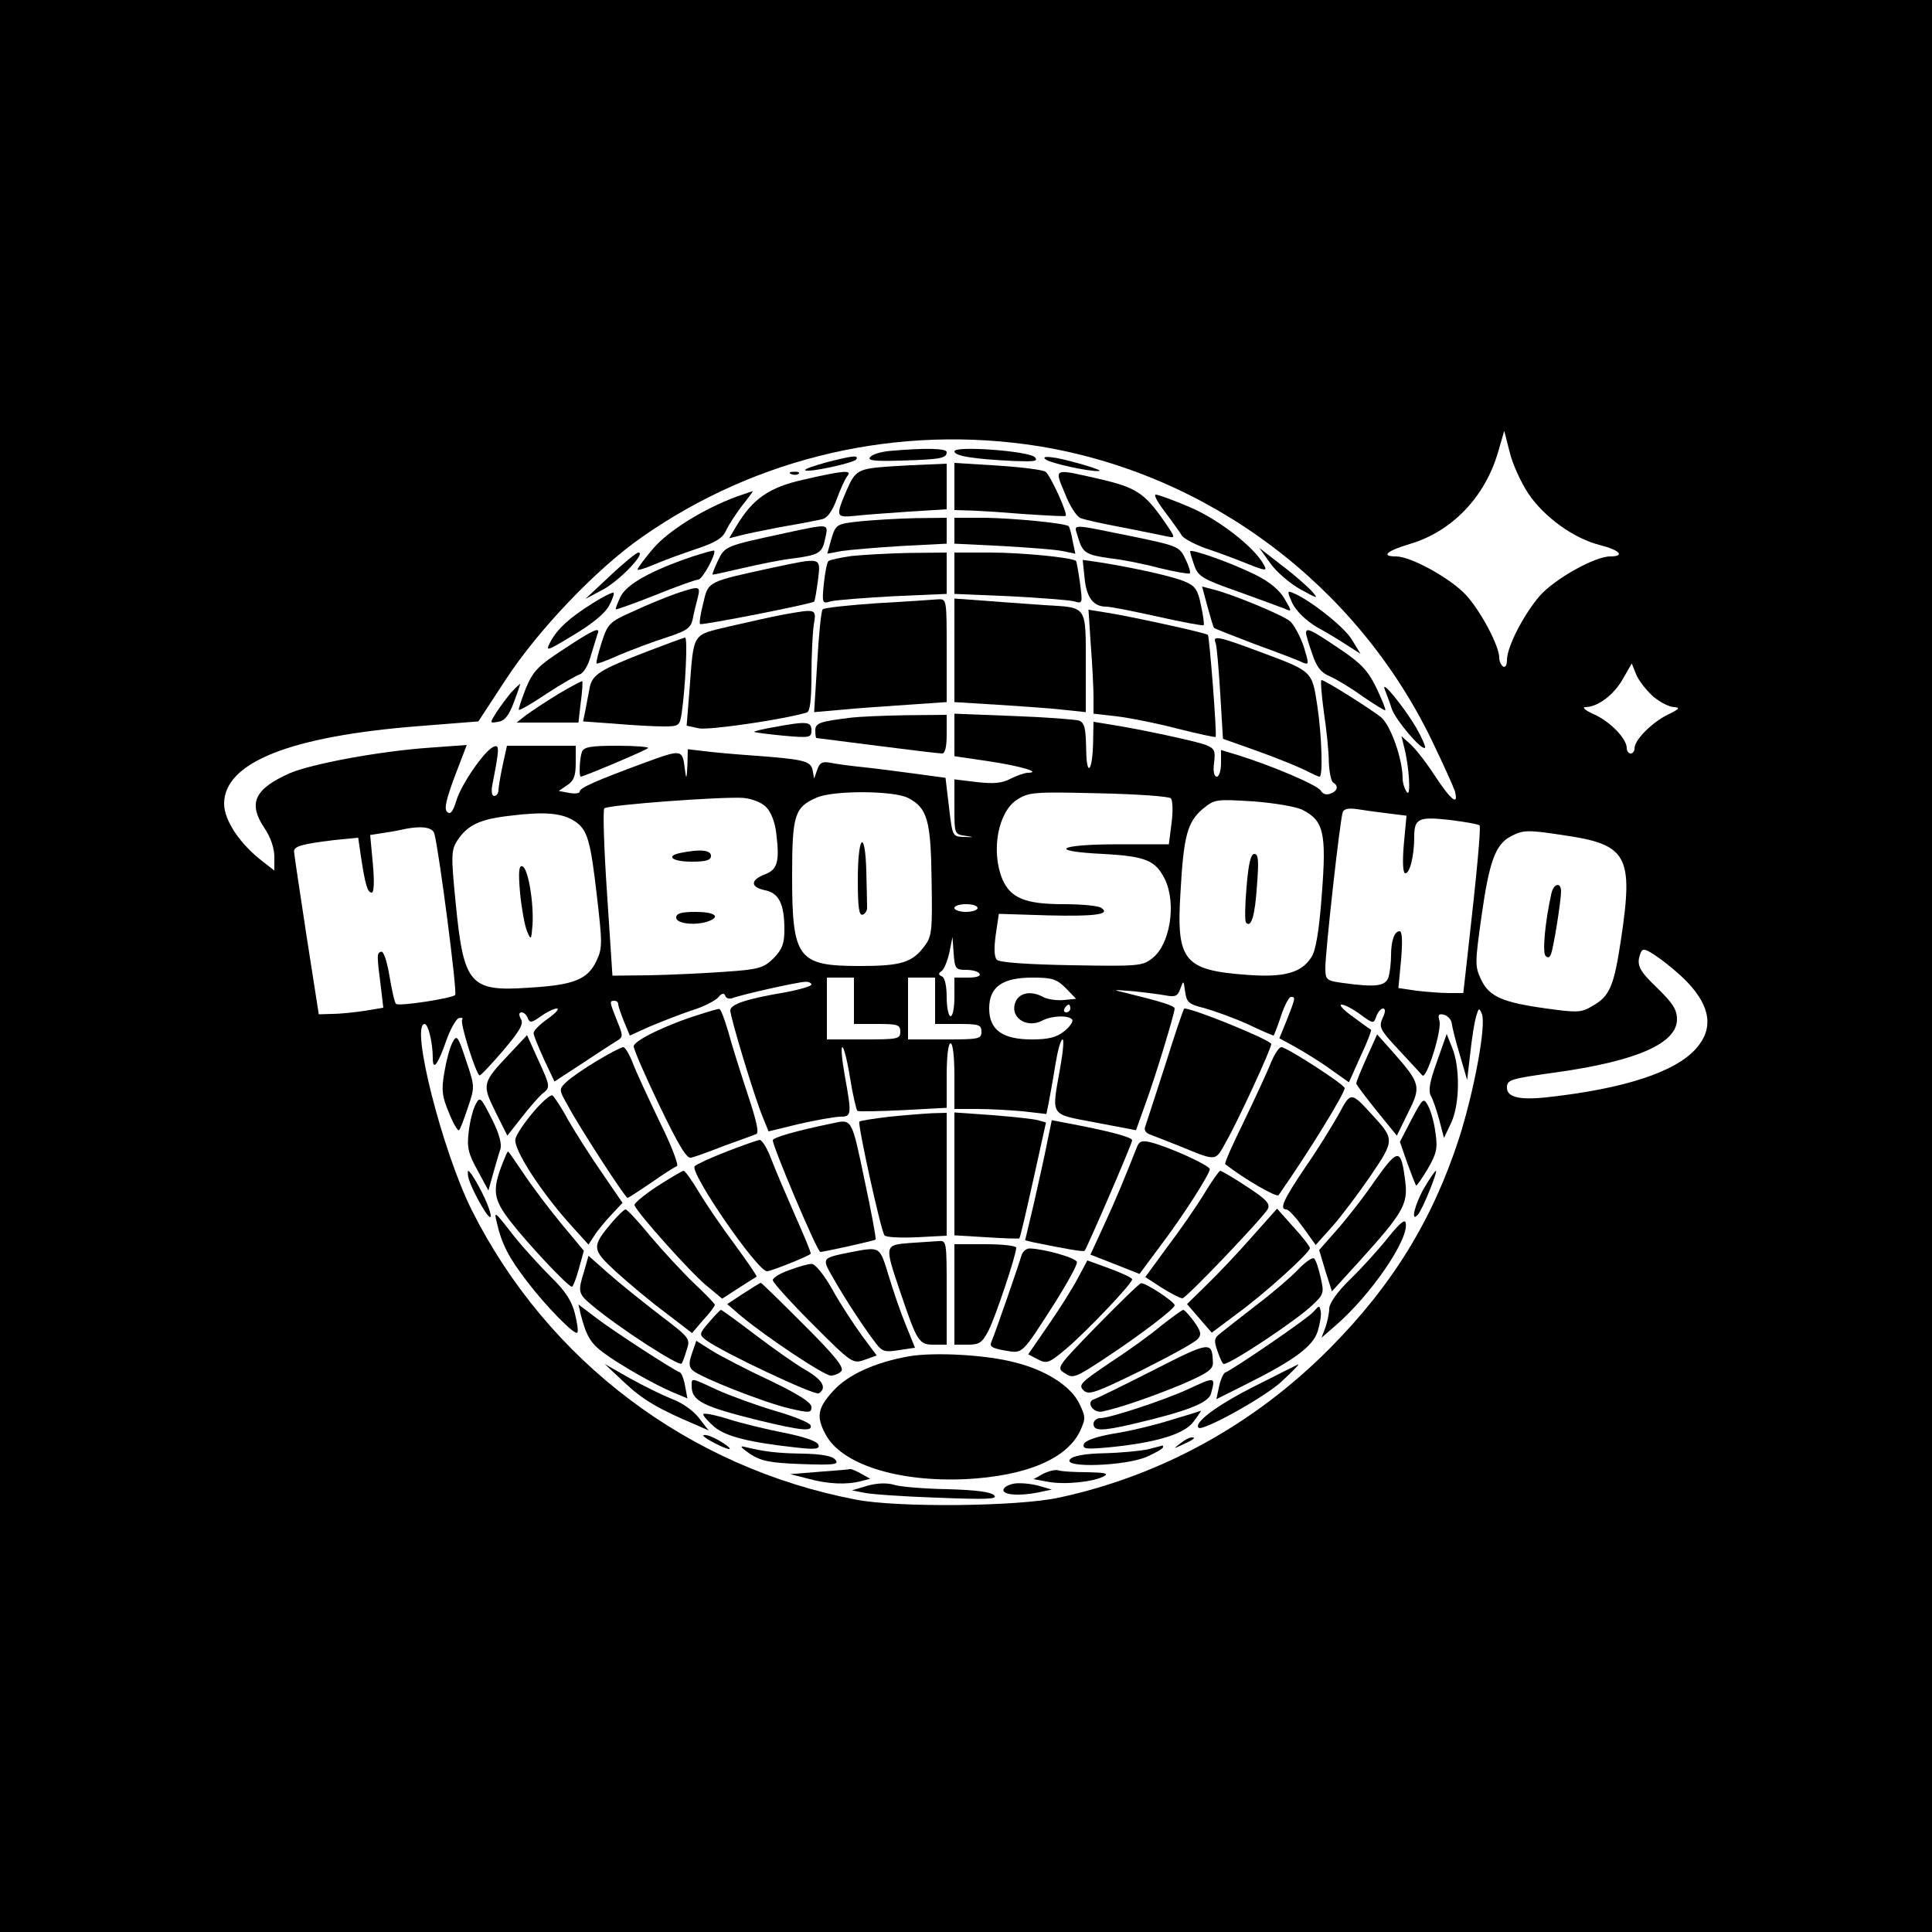 <svg preserveAspectRatio="xMidYMid meet" viewBox="0 0 500 500" height="500pt" width="500pt" xmlns="http://www.w3.org/2000/svg" version="1.0">
<g stroke="none" fill="#000000" transform="translate(0,500) scale(0.1,-0.1)">
<path d="M0 2500 l0 -2500 2500 0 2500 0 0 2500 0 2500 -2500 0 -2500 0 0
-2500z m3955 1223 c41 -61 118 -117 187 -134 51 -13 64 -29 25 -29 -40 0 -145
-59 -183 -103 -41 -48 -84 -131 -84 -165 0 -13 -4 -20 -10 -17 -5 3 -10 14
-10 23 0 30 -47 119 -85 161 -39 43 -143 101 -182 101 -40 0 -25 14 35 32 109
32 195 121 229 238 l16 55 14 -55 c7 -30 29 -78 48 -107z m-1265 122 c438 -72
820 -358 1015 -760 29 -60 56 -120 60 -132 11 -41 -10 -24 -52 40 -22 34 -51
71 -64 82 l-22 20 6 -25 c14 -51 19 -136 8 -120 -6 8 -11 24 -11 35 0 51 -31
138 -56 159 -31 24 -145 96 -154 96 -3 0 0 -37 6 -82 7 -46 13 -104 13 -130 1
-26 6 -50 11 -53 15 -9 12 -22 -7 -29 -10 -4 -20 -1 -25 8 -8 14 -125 64 -215
92 l-43 13 0 -34 c0 -19 -5 -35 -11 -35 -7 0 -10 14 -7 36 4 31 1 37 -21 46
-26 10 -171 41 -248 53 l-43 7 -1 -49 c-1 -79 -17 -99 -18 -22 -1 54 -4 68
-18 74 -10 3 -86 9 -170 12 l-153 6 0 -55 0 -55 88 -13 c81 -12 140 -29 102
-30 -8 0 -28 -7 -44 -15 -22 -12 -45 -14 -88 -9 l-58 7 0 -71 c0 -70 0 -71 28
-75 25 -4 25 -4 -3 -3 -30 1 -30 1 -39 77 l-9 76 -81 11 c-45 6 -106 14 -136
17 -30 3 -67 8 -81 11 -21 4 -28 0 -34 -18 l-8 -23 -4 22 c-5 24 -23 28 -158
38 -44 3 -99 8 -122 11 l-43 5 -1 -43 c-2 -33 -3 -36 -6 -13 -7 57 -6 57 -105
21 -127 -47 -168 -65 -168 -75 0 -4 -12 -6 -27 -3 l-27 5 22 15 c17 11 22 24
22 58 l0 44 -89 0 -89 0 -11 -50 c-6 -28 -11 -58 -11 -65 0 -8 -5 -15 -11 -15
-6 0 -8 11 -5 28 18 92 19 105 5 100 -23 -7 -85 -97 -98 -140 -9 -30 -16 -37
-24 -29 -8 8 -2 33 20 92 l31 81 -96 -7 c-130 -9 -306 -42 -362 -66 -92 -41
-109 -78 -65 -143 15 -22 25 -51 25 -73 l0 -36 -32 25 c-57 44 -98 105 -98
148 0 107 172 175 506 201 l152 12 72 110 c84 128 234 285 350 366 299 210
668 294 1030 236z m1589 -648 c18 -15 42 -27 54 -27 17 -1 12 -6 -18 -20 -41
-21 -85 -65 -85 -87 0 -7 -4 -13 -10 -13 -5 0 -10 6 -10 14 0 24 -42 68 -84
87 -23 10 -33 19 -23 19 32 0 74 32 97 73 l23 40 12 -30 c7 -16 27 -41 44 -56z
m-1929 -262 c50 -26 59 -57 61 -214 2 -128 1 -144 -18 -169 -32 -43 -60 -52
-168 -52 -160 0 -175 19 -175 232 0 159 6 179 64 204 44 19 199 18 236 -1z
m680 -1 c5 -5 6 -34 2 -64 l-7 -55 -130 0 c-158 0 -186 -18 -40 -25 111 -6
136 -17 160 -66 30 -63 13 -169 -33 -204 -25 -20 -36 -21 -209 -18 -111 2
-186 7 -193 14 -7 7 -8 29 -3 65 l8 54 127 -4 c126 -3 164 3 137 20 -8 5 -51
9 -97 9 -99 0 -137 16 -158 65 -30 73 -11 175 39 206 30 19 44 20 210 16 98
-2 182 -8 187 -13z m-1047 -23 c12 -12 23 -39 26 -68 9 -73 3 -94 -30 -106
-38 -15 -37 -33 1 -41 36 -7 50 -36 50 -102 0 -37 -6 -51 -28 -74 -26 -25 -37
-29 -127 -35 -55 -4 -142 -8 -195 -9 l-95 -1 -14 213 c-8 117 -11 216 -7 220
9 9 307 31 360 27 22 -2 48 -12 59 -24z m1388 -7 c55 -28 62 -60 50 -217 -7
-96 -16 -148 -27 -164 -26 -41 -71 -53 -166 -46 -164 12 -184 36 -173 212 8
148 18 183 57 217 32 26 34 26 132 20 54 -4 112 -14 127 -22z m221 -9 l48 -6
-7 -75 c-4 -48 -2 -74 4 -74 12 0 23 46 23 94 0 48 11 53 92 44 40 -5 74 -11
77 -14 4 -4 -6 -116 -31 -336 l-11 -98 -37 0 c-20 0 -58 3 -84 6 l-47 7 7 73
c4 49 3 74 -4 74 -13 0 -22 -24 -22 -63 0 -18 -3 -42 -6 -54 -7 -25 -31 -29
-118 -17 -44 6 -46 8 -46 40 0 42 38 384 45 402 3 9 16 11 37 8 18 -3 54 -8
80 -11z m-2105 -20 c33 -22 41 -47 58 -196 14 -120 14 -133 -1 -165 -23 -49
-58 -63 -173 -70 -156 -11 -171 7 -192 222 -12 120 -11 134 4 158 27 41 58 56
138 65 89 11 133 7 166 -14z m-363 -32 c12 -43 60 -412 54 -418 -9 -9 -147
-30 -153 -23 -4 3 -11 36 -17 72 -7 40 -15 65 -22 63 -11 -4 -11 -8 0 -94 l6
-51 -48 -8 c-27 -4 -65 -8 -84 -8 l-35 -1 -32 205 c-17 113 -32 210 -32 216
-1 14 22 20 105 30 l61 6 7 -48 c11 -73 17 -94 28 -94 6 0 7 28 3 74 l-7 75
38 6 c22 3 46 8 54 10 42 8 69 4 74 -12z m2919 -4 c169 -24 185 -52 152 -271
-18 -120 -29 -146 -73 -171 -30 -18 -39 -18 -120 -7 -115 16 -148 31 -169 75
-16 34 -16 42 1 163 20 142 36 186 75 207 32 17 43 18 134 4z m-1513 -189 c0
-5 -13 -10 -30 -10 -16 0 -30 5 -30 10 0 6 14 10 30 10 17 0 30 -4 30 -10z
m-30 -160 c16 0 32 -4 35 -10 4 -6 -8 -10 -29 -10 l-36 0 0 -50 c0 -27 -4 -50
-10 -50 -5 0 -10 22 -10 49 0 30 -5 51 -12 54 -10 4 -10 8 -1 14 6 4 15 26 20
48 l8 40 3 -42 c3 -40 5 -43 32 -43z m1867 -32 c60 -63 68 -120 23 -171 -53
-61 -185 -104 -380 -126 -77 -9 -110 -1 -110 24 0 21 8 23 129 40 207 29 311
75 311 137 0 25 -11 42 -50 80 -49 47 -56 61 -44 92 5 13 13 11 47 -13 23 -16
56 -44 74 -63z m-2157 -48 l0 -60 60 0 c53 0 60 -2 60 -20 0 -19 -7 -20 -95
-20 l-95 0 0 80 0 80 35 0 35 0 0 -60z m210 0 l0 -60 60 0 c53 0 60 -2 60 -20
0 -19 -7 -20 -95 -20 l-95 0 0 80 0 80 35 0 35 0 0 -60z m338 33 l27 -28 -32
-3 c-18 -2 -41 2 -52 7 -30 17 -59 13 -71 -8 -21 -41 25 -75 68 -52 25 13 69
14 77 2 3 -5 -7 -19 -21 -30 -20 -16 -41 -21 -84 -21 -76 0 -110 25 -110 80 0
56 34 80 112 80 51 0 63 -4 86 -27z m-658 9 c0 -4 -30 -13 -67 -20 -101 -17
-143 -31 -143 -47 0 -18 64 -229 84 -276 l15 -37 78 19 c43 10 90 18 106 19
31 0 32 3 13 108 -7 39 -10 72 -6 72 4 0 13 -36 20 -80 7 -44 16 -82 19 -85 4
-2 58 -1 119 2 l112 6 0 83 c0 49 4 84 10 84 6 0 10 -35 10 -85 l0 -85 59 0
c32 0 85 -3 118 -6 l61 -7 6 29 c3 16 11 59 17 97 6 37 14 67 19 67 4 0 1 -33
-6 -72 -23 -130 -29 -120 91 -143 l105 -20 25 70 c26 71 75 233 75 245 0 7
-35 18 -125 40 -38 9 -37 9 15 5 30 -3 69 -8 86 -11 26 -5 32 -2 39 18 8 22 8
21 12 -8 4 -28 9 -33 50 -43 25 -7 75 -25 111 -41 35 -17 66 -30 68 -30 1 0
10 23 19 50 9 28 21 50 26 50 12 0 12 -2 -10 -58 l-20 -49 42 -23 c23 -13 64
-38 90 -57 l48 -34 30 67 c17 36 29 67 27 69 -2 1 -23 16 -47 34 -24 17 -37
31 -29 31 8 0 29 -11 48 -25 34 -25 35 -25 42 -5 4 11 12 20 17 20 7 0 7 -9
-1 -25 -10 -23 -7 -30 42 -82 30 -32 57 -62 61 -66 10 -13 52 119 44 142 -4
15 -2 18 12 15 10 -3 19 -13 20 -22 1 -9 10 -46 21 -82 l19 -65 8 69 c4 39 11
81 15 95 7 23 8 24 15 7 12 -28 -20 -200 -59 -322 -69 -212 -173 -381 -336
-545 -194 -195 -435 -328 -700 -385 -107 -23 -417 -26 -525 -5 -433 83 -798
359 -994 749 -76 152 -160 482 -122 482 9 0 21 -48 21 -88 0 -35 13 -18 35 45
10 29 25 55 32 58 8 2 12 1 9 -4 -6 -9 36 -141 45 -144 3 -1 30 28 61 64 43
51 54 69 46 82 -6 11 -5 17 2 17 6 0 13 -7 16 -15 5 -13 10 -12 34 5 15 11 34
20 41 20 8 0 -3 -12 -24 -27 -20 -14 -37 -31 -36 -37 0 -6 13 -37 27 -68 l27
-57 72 47 c39 26 79 52 89 58 17 10 17 13 1 52 -20 50 -20 52 -7 52 6 0 10 -4
10 -9 0 -5 7 -25 15 -45 l15 -36 53 24 c29 12 77 31 107 41 30 9 61 25 69 34
9 11 15 12 18 4 2 -7 11 -9 19 -6 23 9 166 41 187 42 9 1 17 -3 17 -7z m670
-62 c0 -5 -5 -10 -11 -10 -5 0 -7 5 -4 10 3 6 8 10 11 10 2 0 4 -4 4 -10z"></path>
<path d="M2303 3833 c-23 -2 -46 -9 -51 -16 -8 -9 11 -11 81 -9 101 3 117 6
117 22 0 10 -57 11 -147 3z"></path>
<path d="M2470 3832 c0 -12 48 -20 153 -25 54 -2 65 -1 55 10 -17 16 -208 30
-208 15z"></path>
<path d="M2137 3803 c-32 -9 -56 -17 -53 -20 7 -7 126 19 132 28 7 12 -9 10
-79 -8z"></path>
<path d="M2705 3812 c9 -10 114 -33 139 -31 15 1 -65 25 -111 34 -25 4 -35 3
-28 -3z"></path>
<path d="M2305 3793 c-84 -6 -91 -9 -114 -62 -29 -68 -28 -71 22 -66 23 3 86
7 140 11 l97 6 0 59 0 59 -47 -2 c-27 -1 -70 -3 -98 -5z"></path>
<path d="M2470 3741 l0 -61 33 -1 c17 0 82 -4 142 -9 61 -4 111 -7 113 -5 6 5
-39 104 -52 114 -6 5 -62 12 -123 16 l-113 7 0 -61z"></path>
<path d="M2048 3773 c7 -3 16 -2 19 1 4 3 -2 6 -13 5 -11 0 -14 -3 -6 -6z"></path>
<path d="M2081 3759 c-91 -20 -133 -50 -175 -120 l-19 -32 24 6 c13 4 62 14
109 23 47 8 94 17 106 20 14 2 27 19 39 51 10 27 22 54 28 61 13 16 -8 15
-112 -9z"></path>
<path d="M2756 3723 c12 -32 31 -61 41 -64 10 -4 59 -15 108 -24 50 -10 101
-20 114 -23 24 -5 24 -5 -6 39 -51 73 -72 87 -166 109 -123 28 -119 30 -91
-37z"></path>
<path d="M1907 3715 c-87 -32 -178 -89 -217 -135 -22 -26 -40 -50 -40 -54 0
-3 19 3 43 13 23 10 72 28 108 40 51 17 69 28 78 48 7 15 26 44 42 65 17 21
29 38 27 37 -1 0 -20 -7 -41 -14z"></path>
<path d="M3015 3675 c19 -25 38 -52 43 -60 4 -8 32 -23 62 -34 30 -10 79 -28
108 -40 48 -19 52 -19 43 -3 -24 46 -119 119 -193 150 -42 18 -81 32 -87 32
-6 0 5 -20 24 -45z"></path>
<path d="M2228 3651 c-65 -7 -65 -7 -78 -51 l-9 -33 37 7 c20 3 90 9 155 13
l117 6 0 34 0 33 -82 -1 c-46 -1 -109 -5 -140 -8z"></path>
<path d="M2470 3627 l0 -34 123 -6 c67 -4 137 -9 156 -13 l34 -7 -7 33 c-3 19
-8 35 -10 38 -8 8 -143 21 -218 22 l-78 0 0 -33z"></path>
<path d="M2030 3620 c-152 -33 -154 -33 -172 -71 -9 -19 -15 -35 -14 -36 0 -1
36 7 79 17 43 10 102 22 131 25 67 9 74 14 82 53 8 38 11 37 -106 12z"></path>
<path d="M2790 3609 c12 -40 20 -45 84 -54 29 -3 85 -14 126 -25 41 -10 77
-16 79 -14 3 2 -2 19 -11 37 -15 32 -20 34 -124 56 -183 37 -164 37 -154 0z"></path>
<path d="M1790 3559 c-106 -36 -168 -71 -184 -103 -8 -17 -14 -32 -12 -33 1
-1 47 15 102 37 54 22 105 40 111 40 11 0 48 69 41 75 -2 1 -28 -6 -58 -16z"></path>
<path d="M3080 3573 c0 -4 5 -20 11 -37 10 -28 22 -35 113 -67 55 -20 110 -40
120 -44 20 -9 20 -8 0 26 -13 22 -38 43 -74 61 -64 32 -170 69 -170 61z"></path>
<path d="M3287 3543 c15 -22 50 -52 78 -68 46 -25 48 -26 30 -5 -11 12 -46 43
-78 67 l-58 45 28 -39z"></path>
<path d="M1579 3510 l-64 -60 47 25 c43 24 111 95 90 95 -5 0 -38 -27 -73 -60z"></path>
<path d="M2203 3561 c-28 -4 -55 -10 -59 -13 -4 -4 -9 -31 -12 -59 -5 -51 -4
-52 19 -45 13 3 86 9 162 13 l137 6 0 54 0 53 -97 -1 c-54 -1 -121 -5 -150 -8z"></path>
<path d="M2470 3517 l0 -54 143 -6 c78 -4 153 -10 166 -13 23 -7 23 -6 16 47
-4 30 -9 55 -10 57 -8 9 -141 22 -222 22 l-93 0 0 -53z"></path>
<path d="M2000 3531 c-170 -37 -167 -35 -180 -92 -7 -27 -11 -52 -8 -54 4 -4
288 52 295 58 2 2 6 27 10 56 7 60 11 59 -117 32z"></path>
<path d="M2807 3503 c5 -50 23 -73 56 -73 11 0 71 -12 134 -26 63 -14 116 -24
118 -22 2 2 -1 25 -7 52 -8 40 -15 50 -42 61 -29 13 -133 36 -222 50 l-42 6 5
-48z"></path>
<path d="M1750 3464 c-25 -9 -75 -29 -111 -46 -63 -28 -66 -32 -82 -81 -9 -28
-15 -52 -13 -54 1 -2 28 8 59 22 31 13 86 34 121 45 55 18 64 25 69 49 3 16 9
40 13 55 7 30 5 30 -56 10z"></path>
<path d="M3125 3430 c8 -29 15 -53 17 -55 2 -2 50 -21 108 -43 58 -21 113 -42
122 -47 16 -6 16 -4 2 42 -9 26 -25 56 -35 65 -19 16 -148 70 -201 83 l-27 7
14 -52z"></path>
<path d="M1534 3439 c-62 -39 -92 -67 -110 -101 -13 -25 -10 -24 61 19 47 28
81 56 91 75 9 16 14 32 12 34 -3 2 -27 -10 -54 -27z"></path>
<path d="M3345 3438 c11 -21 35 -44 63 -61 26 -14 62 -36 80 -48 l33 -21 -22
36 c-19 33 -112 106 -154 122 -14 6 -14 3 0 -28z"></path>
<path d="M2271 3439 c-74 -5 -138 -12 -142 -16 -4 -5 -10 -66 -14 -137 l-8
-129 69 6 c38 4 115 9 172 13 l102 7 0 133 c0 133 0 134 -22 133 -13 -1 -84
-6 -157 -10z"></path>
<path d="M2470 3317 l0 -134 113 -7 c61 -4 138 -9 170 -13 l57 -6 0 114 c0
166 6 156 -108 163 -54 4 -127 9 -164 12 l-68 5 0 -134z"></path>
<path d="M2025 3409 c-27 -5 -89 -19 -137 -30 -99 -24 -92 -12 -104 -170 l-7
-87 32 -7 c25 -5 214 22 279 41 8 2 12 31 12 96 0 51 3 110 6 131 7 42 8 42
-81 26z"></path>
<path d="M2823 3330 c4 -51 7 -112 7 -135 l0 -42 61 -7 c34 -4 104 -18 157
-32 53 -13 97 -23 98 -21 4 4 -16 260 -20 264 -4 5 -210 50 -265 58 l-44 7 6
-92z"></path>
<path d="M1459 3320 c-66 -43 -79 -56 -98 -101 -11 -29 -20 -54 -18 -56 2 -2
35 17 72 42 38 25 77 47 86 50 9 3 22 24 28 48 7 23 15 48 17 55 10 22 -10 13
-87 -38z"></path>
<path d="M3380 3362 c0 -5 7 -29 16 -54 11 -34 23 -49 45 -58 16 -7 55 -30 85
-52 31 -21 58 -38 59 -36 2 2 -9 28 -23 58 -22 45 -40 64 -97 102 -71 48 -85
55 -85 40z"></path>
<path d="M1680 3316 c-127 -49 -147 -61 -154 -96 -3 -16 -8 -43 -11 -58 l-6
-29 83 -6 c46 -4 102 -7 125 -7 40 0 42 2 47 33 10 68 16 197 9 197 -5 -1 -46
-16 -93 -34z"></path>
<path d="M3146 3336 c3 -7 8 -66 12 -131 l7 -117 90 -32 c50 -18 104 -40 122
-49 18 -9 34 -17 38 -17 9 0 6 105 -6 185 -14 89 -11 87 -151 139 -107 40
-120 42 -112 22z"></path>
<path d="M1445 3204 c-33 -20 -70 -45 -84 -55 l-24 -19 80 0 80 0 6 52 c4 28
5 53 4 55 -2 1 -30 -14 -62 -33z"></path>
<path d="M1323 3208 c-11 -13 -28 -36 -38 -51 -18 -29 -18 -29 4 -25 17 2 28
16 41 51 10 26 17 47 16 47 -1 0 -12 -10 -23 -22z"></path>
<path d="M3584 3215 c4 -11 13 -33 18 -50 11 -30 78 -109 86 -100 2 2 -8 26
-23 52 -32 54 -93 129 -81 98z"></path>
<path d="M2205 3143 c-83 -10 -95 -14 -95 -33 0 -11 1 -20 3 -20 1 0 72 -9
157 -20 85 -11 161 -20 168 -20 8 0 12 17 12 50 l0 50 -107 -1 c-60 -1 -121
-4 -138 -6z"></path>
<path d="M2002 3118 c-30 -5 -52 -11 -50 -12 2 -2 36 -6 76 -10 68 -6 72 -5
72 14 0 23 -12 24 -98 8z"></path>
<path d="M1506 3054 c-6 -16 -8 -64 -3 -64 7 0 169 68 174 74 4 3 -32 6 -79 6
-69 0 -87 -3 -92 -16z"></path>
<path d="M2220 2724 c0 -72 3 -95 13 -91 6 2 12 11 11 20 0 10 -1 51 -2 92 -3
112 -22 94 -22 -21z"></path>
<path d="M1763 2793 c-42 -8 -24 -23 27 -23 38 0 50 4 50 15 0 15 -27 18 -77
8z"></path>
<path d="M1750 2625 c0 -16 52 -21 84 -9 32 12 15 24 -34 24 -38 0 -50 -4 -50
-15z"></path>
<path d="M3226 2704 c-4 -47 -5 -89 -1 -92 13 -14 23 18 28 96 5 65 4 82 -7
82 -9 0 -15 -25 -20 -86z"></path>
<path d="M1346 2688 c4 -40 12 -84 18 -98 10 -24 11 -23 14 15 4 57 -11 148
-26 153 -9 3 -11 -13 -6 -70z"></path>
<path d="M4015 2688 c-16 -72 -24 -153 -15 -162 6 -6 11 -4 14 5 7 18 26 138
26 162 0 25 -19 21 -25 -5z"></path>
<path d="M1812 2375 c-85 -26 -172 -68 -172 -83 0 -8 30 -77 67 -154 51 -106
71 -138 82 -134 9 2 48 16 86 31 39 14 75 27 82 30 8 3 1 34 -22 103 -18 55
-41 127 -50 161 -10 34 -20 61 -24 60 -3 0 -25 -6 -49 -14z"></path>
<path d="M3016 2245 c-26 -80 -49 -152 -52 -160 -4 -9 1 -17 12 -21 11 -4 46
-18 79 -31 95 -39 90 -39 118 12 32 56 117 241 117 253 0 10 -201 92 -225 92
-2 0 -24 -65 -49 -145z"></path>
<path d="M1171 2302 c-7 -13 -16 -47 -21 -77 -8 -46 -6 -63 12 -105 11 -28 23
-48 26 -45 3 2 13 29 23 59 18 53 18 54 -5 122 -21 64 -24 67 -35 46z"></path>
<path d="M1318 2272 c-70 -74 -71 -78 -36 -149 l31 -62 37 47 c20 26 44 53 53
61 22 17 22 18 -11 90 l-28 62 -46 -49z"></path>
<path d="M3537 2263 c-15 -33 -27 -63 -27 -67 0 -3 24 -35 53 -71 l52 -64 29
59 c34 68 33 75 -38 156 l-42 47 -27 -60z"></path>
<path d="M3719 2253 c-19 -52 -23 -76 -16 -89 6 -10 15 -38 22 -63 l12 -46 19
40 c22 48 23 144 2 194 l-14 35 -25 -71z"></path>
<path d="M1544 2254 c-32 -19 -68 -44 -78 -54 -20 -19 -20 -20 4 -62 31 -58
148 -238 154 -238 3 0 30 18 61 39 31 22 61 41 67 43 5 2 -14 53 -44 113 -29
61 -61 129 -70 153 -9 23 -20 42 -25 42 -5 0 -36 -16 -69 -36z"></path>
<path d="M3286 2242 c-11 -26 -42 -93 -69 -149 -28 -57 -49 -104 -46 -106 49
-38 133 -87 138 -80 77 110 171 263 171 277 0 9 -150 106 -164 106 -6 0 -20
-21 -30 -48z"></path>
<path d="M1381 2123 c-23 -27 -44 -58 -47 -70 -7 -25 64 -135 141 -221 l48
-53 15 23 c8 13 28 37 44 54 l29 31 -54 79 c-30 43 -69 105 -87 136 -17 32
-36 60 -40 63 -5 3 -27 -16 -49 -42z"></path>
<path d="M3465 2117 c-16 -28 -54 -91 -87 -138 -56 -83 -68 -109 -49 -109 6 0
25 -21 43 -46 l33 -46 43 48 c24 27 68 86 99 131 62 92 63 94 4 158 -55 60
-55 60 -86 2z"></path>
<path d="M1231 2142 c-7 -13 -15 -44 -18 -71 -5 -41 -1 -57 23 -100 l28 -52
12 43 c7 24 15 53 19 64 4 14 -3 41 -23 80 -28 55 -30 57 -41 36z"></path>
<path d="M3653 2103 l-30 -58 19 -55 c11 -30 21 -56 23 -58 1 -2 15 18 30 43
23 40 26 53 20 93 -3 26 -12 57 -19 70 -12 22 -13 21 -43 -35z"></path>
<path d="M2302 2110 c-40 -5 -76 -10 -78 -13 -5 -5 55 -280 65 -294 3 -5 41
-7 84 -5 l77 4 0 159 0 159 -37 -1 c-21 -1 -71 -5 -111 -9z"></path>
<path d="M2470 1962 l0 -159 83 -5 c45 -3 83 -4 85 -3 2 1 18 70 36 151 l33
149 -21 6 c-11 3 -65 9 -118 13 l-98 7 0 -159z"></path>
<path d="M2155 2093 c-97 -20 -155 -37 -155 -44 0 -17 115 -289 123 -289 9 0
140 29 143 32 2 2 -11 72 -29 156 -33 158 -32 156 -82 145z"></path>
<path d="M2710 2043 c-6 -32 -22 -102 -34 -156 l-23 -97 21 -5 c88 -18 129
-25 133 -22 6 7 123 277 123 286 0 8 -59 24 -177 46 l-31 6 -12 -58z"></path>
<path d="M1881 2020 c-41 -16 -78 -33 -83 -38 -15 -15 162 -272 187 -272 10 0
103 37 113 45 2 2 -17 47 -41 101 -24 55 -52 120 -62 147 -10 26 -23 47 -29
47 -6 -1 -44 -14 -85 -30z"></path>
<path d="M2941 2028 c-30 -76 -53 -132 -84 -199 l-35 -76 64 -25 63 -25 55 74
c59 78 125 182 127 197 0 10 -106 58 -154 70 -23 5 -29 3 -36 -16z"></path>
<path d="M1302 1993 c-29 -73 -26 -96 19 -154 44 -57 149 -169 159 -169 3 0
11 21 18 46 l13 47 -59 71 c-32 39 -76 97 -97 129 -21 31 -39 57 -40 57 -2 0
-7 -12 -13 -27z"></path>
<path d="M3558 1944 c-30 -44 -75 -101 -100 -129 l-44 -50 16 -54 17 -53 72
79 c111 123 125 146 118 204 -11 89 -18 89 -79 3z"></path>
<path d="M1211 1960 c0 -23 58 -128 59 -107 0 16 -25 71 -49 107 -10 13 -11
13 -10 0z"></path>
<path d="M1701 1930 c-34 -22 -61 -45 -59 -49 7 -20 145 -174 185 -207 l42
-35 43 28 c24 15 44 28 46 29 2 1 -24 39 -57 84 -33 44 -75 106 -93 136 -18
30 -35 54 -39 54 -3 0 -34 -18 -68 -40z"></path>
<path d="M3116 1910 c-20 -33 -63 -95 -95 -137 l-57 -78 43 -28 c24 -15 48
-27 53 -27 10 0 208 208 221 231 7 14 -4 25 -54 58 -35 23 -66 41 -69 41 -3 0
-22 -27 -42 -60z"></path>
<path d="M3686 1926 c-25 -43 -36 -91 -17 -70 11 10 53 114 47 114 -2 0 -16
-20 -30 -44z"></path>
<path d="M1585 1838 c-55 -65 -54 -71 10 -130 32 -29 89 -77 127 -105 l69 -53
29 34 c17 18 30 36 30 39 0 3 -25 29 -55 57 -30 29 -80 83 -112 121 -31 38
-60 69 -64 69 -4 0 -19 -15 -34 -32z"></path>
<path d="M3240 1799 c-36 -41 -88 -96 -117 -124 l-51 -50 32 -37 32 -37 64 48
c73 53 190 159 190 171 0 4 -19 29 -43 55 l-42 47 -65 -73z"></path>
<path d="M1286 1835 c12 -53 30 -89 77 -150 50 -66 124 -141 131 -134 3 3 0
25 -6 49 -8 33 -25 59 -62 95 -28 28 -69 73 -91 100 -57 73 -57 73 -49 40z"></path>
<path d="M3593 1798 c-23 -29 -67 -78 -98 -108 -34 -33 -55 -63 -55 -77 0 -12
-5 -34 -10 -49 l-10 -26 37 32 c91 79 190 223 181 265 -2 11 -16 -1 -45 -37z"></path>
<path d="M2353 1783 c-64 -5 -64 -6 -24 -124 45 -133 49 -139 88 -139 l33 0 0
135 c0 134 0 135 -22 133 -13 -1 -47 -3 -75 -5z"></path>
<path d="M2470 1650 l0 -130 35 0 c30 0 37 5 54 38 18 36 71 194 71 213 0 5
-36 9 -80 9 l-80 0 0 -130z"></path>
<path d="M2200 1759 c-74 -15 -74 -14 -44 -66 31 -55 85 -137 112 -171 15 -20
24 -22 59 -16 l41 6 -23 57 c-13 31 -33 89 -45 129 -24 78 -21 76 -100 61z"></path>
<path d="M2643 1749 c-7 -24 -66 -195 -77 -221 -6 -13 1 -17 34 -23 48 -8 42
-14 133 128 31 50 56 95 54 101 -3 11 -82 33 -120 35 -11 1 -21 -8 -24 -20z"></path>
<path d="M1512 1711 c-17 -54 -16 -59 20 -89 66 -56 225 -159 232 -151 2 2 8
18 13 35 10 30 9 31 -71 92 -44 34 -104 82 -132 107 l-51 45 -11 -39z"></path>
<path d="M3359 1714 c-18 -19 -67 -61 -108 -92 -40 -31 -82 -64 -92 -72 -17
-13 -18 -19 -8 -47 6 -18 13 -33 16 -33 18 0 187 112 229 152 30 28 31 32 22
71 -5 23 -12 45 -17 50 -4 4 -23 -9 -42 -29z"></path>
<path d="M2790 1693 c-13 -25 -47 -79 -76 -121 l-53 -77 25 -13 c23 -12 29
-10 74 28 52 44 170 168 170 179 0 4 -26 16 -58 28 l-58 21 -24 -45z"></path>
<path d="M2043 1713 c-24 -8 -43 -20 -43 -26 0 -6 46 -57 103 -114 102 -102
104 -103 135 -92 l31 11 -38 51 c-21 29 -56 82 -77 120 -22 39 -45 67 -54 66
-8 0 -34 -7 -57 -16z"></path>
<path d="M1923 1652 l-41 -27 36 -31 c66 -55 215 -154 232 -154 9 0 21 5 27
11 9 9 -15 39 -96 120 -60 60 -110 109 -112 109 -2 0 -23 -13 -46 -28z"></path>
<path d="M2839 1569 c-104 -107 -106 -109 -83 -123 20 -14 27 -12 101 37 94
62 182 129 183 139 0 9 -76 59 -87 57 -5 -1 -56 -51 -114 -110z"></path>
<path d="M1503 1598 c14 -55 26 -75 59 -99 40 -30 131 -82 181 -103 l36 -15
-6 32 c-3 18 -9 33 -13 35 -20 8 -172 107 -214 139 l-49 37 6 -26z"></path>
<path d="M3400 1606 c-12 -16 -207 -149 -229 -158 -5 -2 -12 -18 -16 -36 l-7
-33 74 37 c128 64 175 99 188 138 6 20 10 43 8 52 -3 16 -4 16 -18 0z"></path>
<path d="M1835 1578 c-26 -30 -26 -32 -8 -46 41 -31 281 -144 292 -138 22 14
10 35 -35 61 -26 15 -84 56 -130 91 -46 35 -86 64 -88 64 -2 0 -16 -14 -31
-32z"></path>
<path d="M3005 1569 c-27 -23 -87 -66 -133 -96 -74 -50 -82 -57 -68 -71 13
-13 29 -8 149 51 74 37 140 73 147 82 10 11 8 20 -10 45 -12 16 -24 30 -28 30
-4 -1 -29 -19 -57 -41z"></path>
<path d="M1791 1498 c-9 -25 -8 -35 1 -44 19 -18 183 -83 251 -99 52 -12 57
-12 57 4 0 11 -34 33 -107 68 -60 28 -127 63 -150 77 l-41 26 -11 -32z"></path>
<path d="M2985 1454 c-77 -39 -146 -73 -153 -75 -23 -7 -3 -37 21 -32 50 11
127 38 205 70 67 29 82 39 81 57 -2 56 -7 55 -154 -20z"></path>
<path d="M2353 1490 c-90 -16 -159 -48 -197 -90 -40 -44 -44 -66 -20 -111 40
-78 186 -125 363 -117 156 8 261 52 296 124 15 33 15 37 -2 72 -22 45 -86 86
-166 106 -75 20 -209 27 -274 16z"></path>
<path d="M1616 1422 c48 -45 89 -69 184 -109 l34 -15 -25 32 c-13 18 -44 40
-69 49 -25 10 -74 34 -110 54 l-65 37 51 -48z"></path>
<path d="M3244 1411 c-95 -48 -155 -93 -142 -106 10 -10 171 79 214 119 27 25
47 45 44 45 -3 -1 -55 -27 -116 -58z"></path>
<path d="M1790 1413 c0 -39 29 -53 174 -89 112 -27 139 -29 134 -13 -2 7 -44
24 -93 38 -50 15 -116 39 -149 54 -69 32 -66 32 -66 10z"></path>
<path d="M3073 1404 c-64 -29 -201 -74 -225 -74 -10 0 -18 -7 -18 -15 0 -19
22 -19 103 0 137 32 194 54 201 78 12 45 12 45 -61 11z"></path>
<path d="M1820 1340 c0 -5 13 -19 29 -33 30 -25 92 -40 210 -53 52 -6 63 -4
59 7 -3 9 -38 21 -89 31 -46 9 -112 25 -146 36 -35 11 -63 16 -63 12z"></path>
<path d="M3030 1325 c-41 -13 -107 -29 -147 -35 -46 -8 -74 -18 -78 -27 -4
-13 5 -14 62 -9 124 12 198 34 222 67 12 16 20 28 19 28 -2 -1 -37 -12 -78
-24z"></path>
<path d="M1820 1285 c0 -6 56 -35 67 -35 10 0 -27 25 -49 33 -10 4 -18 4 -18
2z"></path>
<path d="M3054 1264 c-18 -14 -18 -14 6 -3 31 14 36 19 24 19 -6 0 -19 -7 -30
-16z"></path>
<path d="M1940 1238 c29 -19 51 -24 134 -27 87 -3 98 -1 88 11 -8 10 -35 15
-84 16 -67 1 -100 5 -153 18 -12 3 -5 -4 15 -18z"></path>
<path d="M2970 1249 c-19 -4 -70 -9 -113 -10 -50 -1 -81 -7 -88 -16 -19 -23
145 -17 199 7 23 10 42 21 42 25 0 3 -1 5 -2 4 -2 -1 -19 -5 -38 -10z"></path>
<path d="M2120 1191 l-75 -6 47 -12 c51 -14 100 -16 137 -6 l23 6 -23 13 c-13
7 -26 13 -29 12 -3 -1 -39 -4 -80 -7z"></path>
<path d="M2700 1186 l-25 -14 38 -7 c43 -8 119 0 145 15 12 7 0 9 -45 10 -34
0 -67 2 -75 5 -7 2 -24 -2 -38 -9z"></path>
<path d="M2245 1155 l-40 -12 30 -6 c17 -4 102 -10 190 -13 129 -5 158 -4 148
6 -8 9 -49 14 -120 16 -59 1 -121 6 -138 11 -19 6 -44 5 -70 -2z"></path>
<path d="M2622 1160 c-13 -3 -24 -9 -25 -15 -3 -14 40 -17 87 -8 l38 8 -38 11
c-22 5 -49 7 -62 4z"></path>
</g>
</svg>
